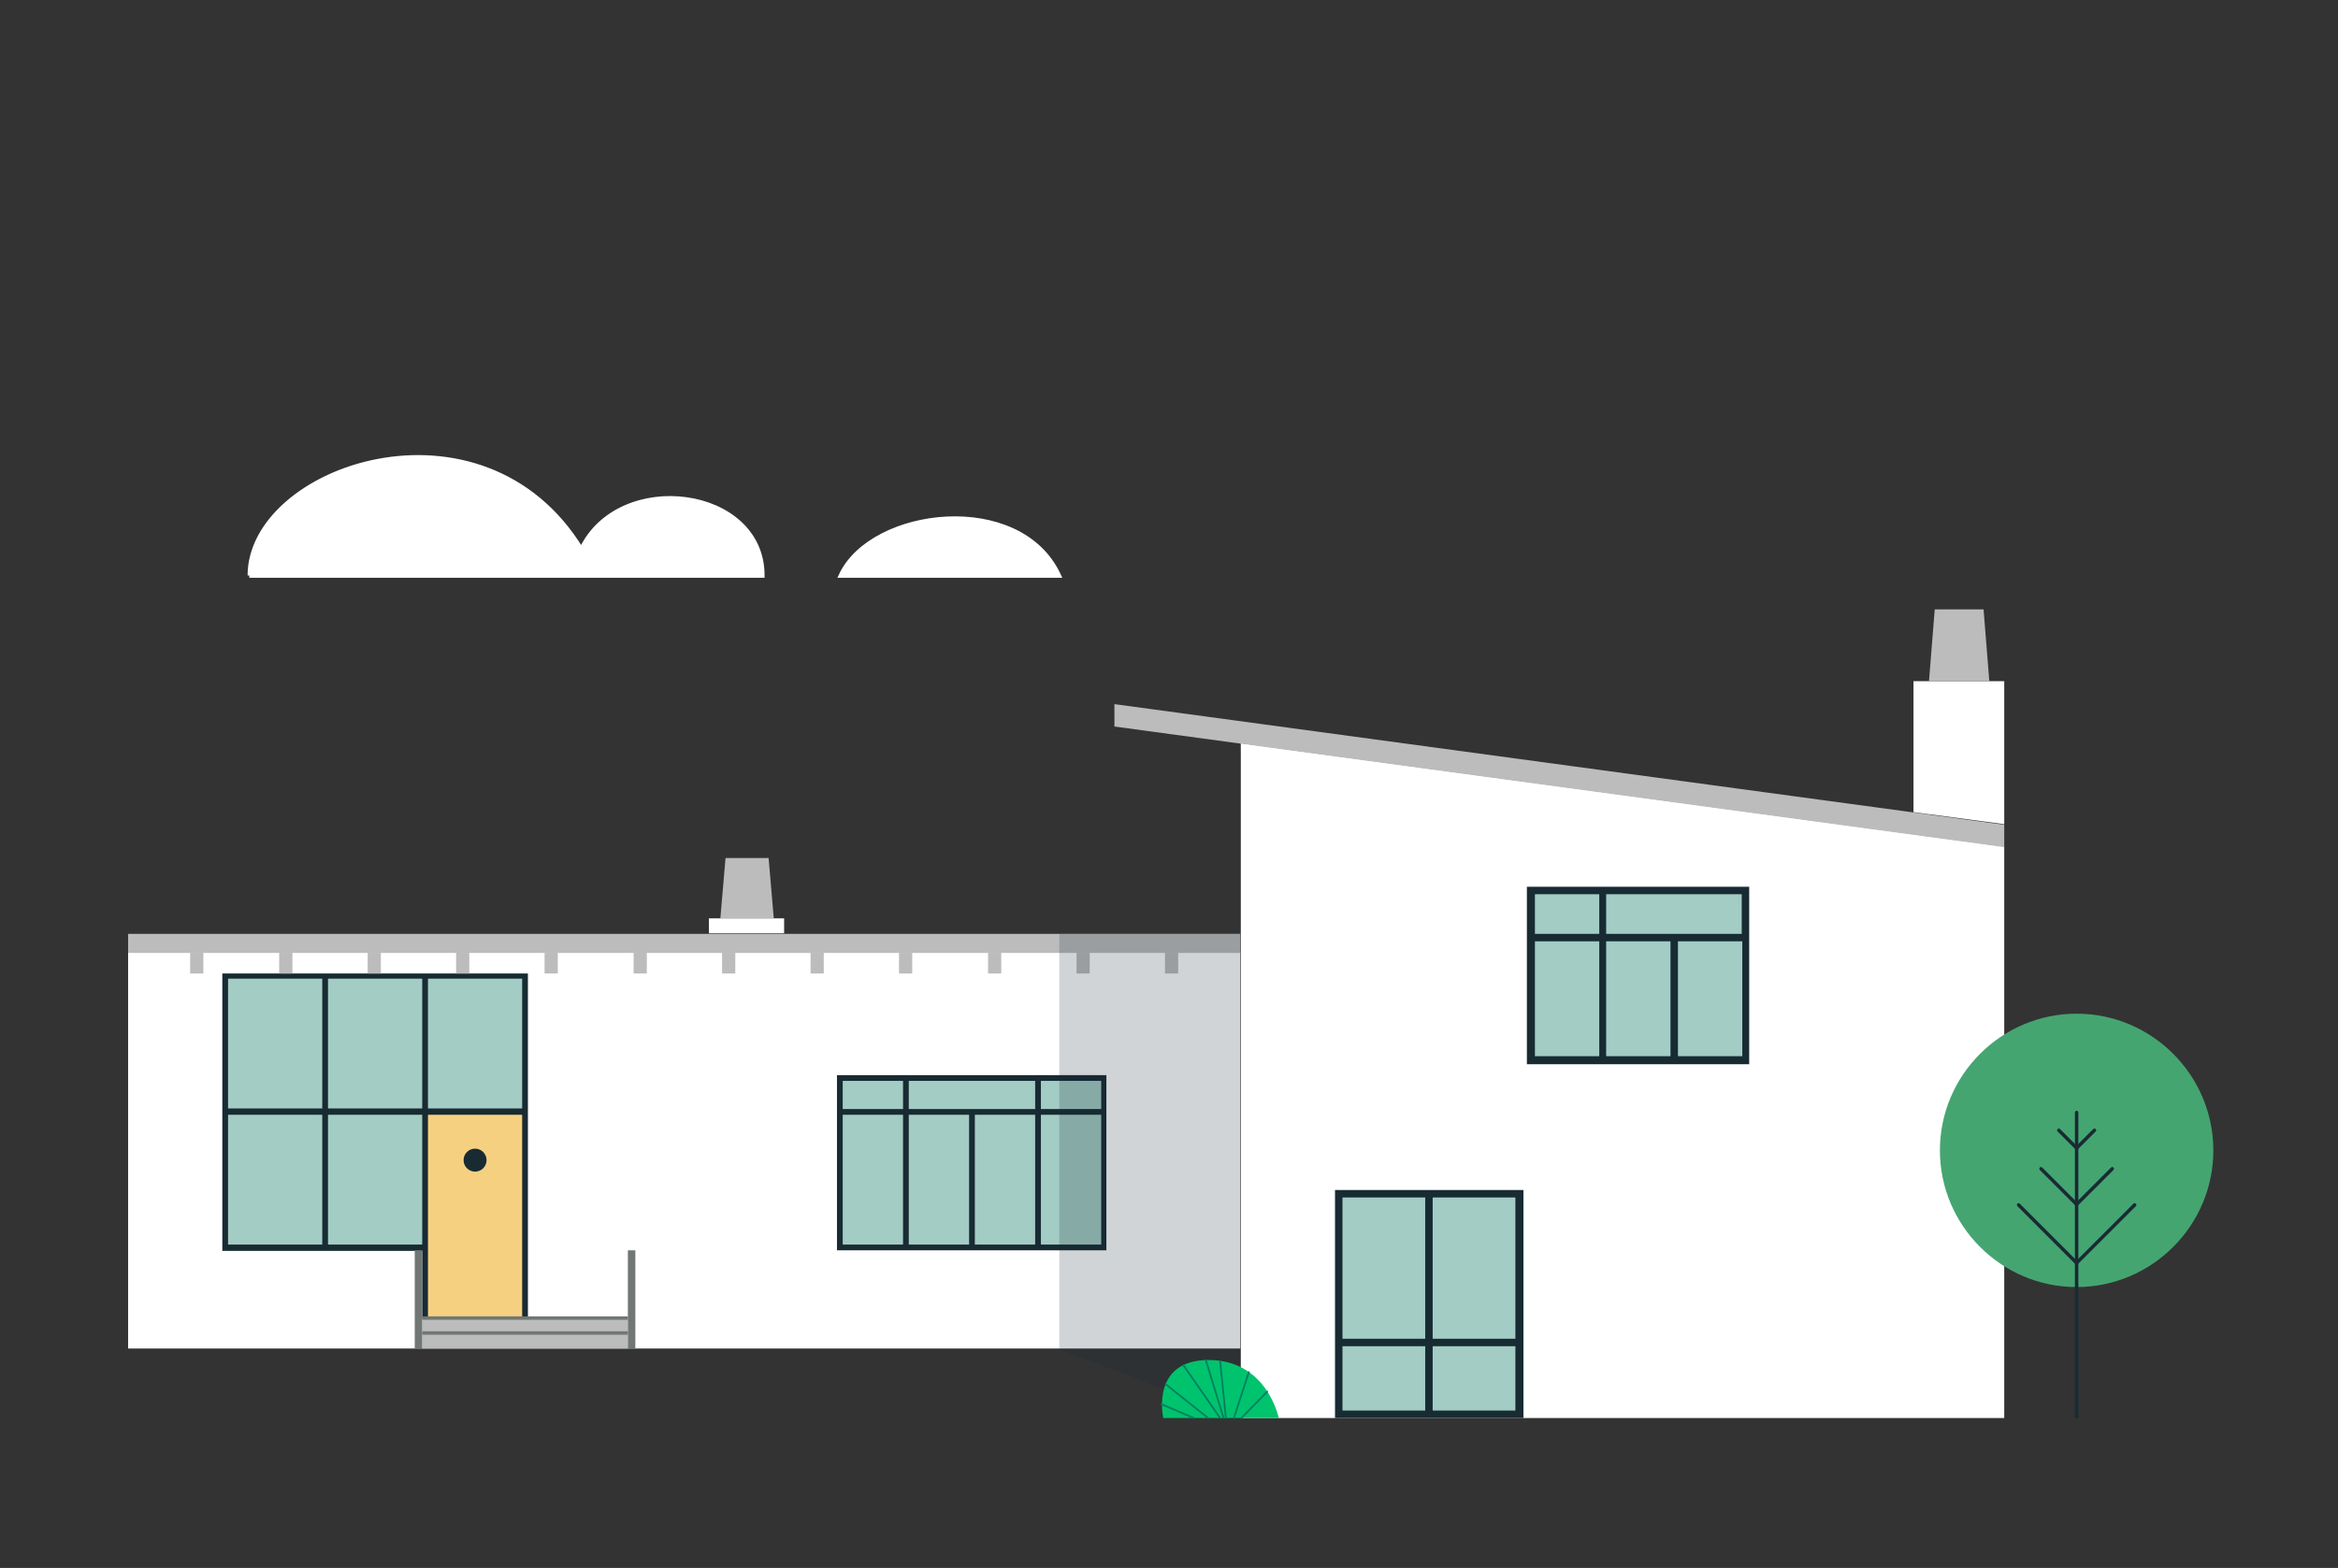 <?xml version="1.0" encoding="UTF-8"?>
<svg xmlns="http://www.w3.org/2000/svg" version="1.1" viewBox="0 0 407 273">
  <rect x="0" y="0" width="407" height="273" fill="#333333" stroke="none"/>
  <defs>
    <style>
      .cls-1 {
        fill: #45a571;
      }

      .cls-2, .cls-3 {
        stroke-linecap: round;
        stroke-linejoin: round;
      }

      .cls-2, .cls-3, .cls-4 {
        fill: none;
      }

      .cls-2, .cls-4 {
        stroke: #182b33;
        stroke-width: .6px;
      }

      .cls-5 {
        fill-rule: evenodd;
      }

      .cls-5, .cls-6, .cls-7 {
        fill: #182b33;
      }

      .cls-8 {
        stroke: #fff;
        stroke-width: .8px;
      }

      .cls-8, .cls-9 {
        fill: #fff;
      }

      .cls-8, .cls-4 {
        stroke-miterlimit: 10;
      }

      .cls-6 {
        isolation: isolate;
        opacity: .2;
      }

      .cls-10 {
        fill: #f6d081;
      }

      .cls-11 {
        fill: #717774;
      }

      .cls-12 {
        fill: #00c36e;
      }

      .cls-13 {
        fill: #bcbcbc;
      }

      .cls-3 {
        stroke: #007f5f;
        stroke-width: .3px;
      }

      .cls-14 {
        fill: #a3ccc4;
      }
    </style>
  </defs>
  <!-- Generator: Adobe Illustrator 28.7.1, SVG Export Plug-In . SVG Version: 1.2.0 Build 142)  -->
  <g>
    <g id="Layer_1">
      <rect class="cls-9" x="22.3" y="165.9" width="193.6" height="68.9"/>
      <path class="cls-5" d="M38.7,169.5h53.2v60.1h-18.4v-11.8h-34.8v-48.2h0Z"/>
      <path class="cls-9" d="M216,129.4l132.9,18v99.5h-132.9v-117.5Z"/>
      <path class="cls-13" d="M194,126.5l154.9,21v-3.9l-154.9-21s0,3.9,0,3.9Z"/>
      <rect class="cls-13" x="22.3" y="162.6" width="193.6" height="3.3"/>
      <rect class="cls-7" x="232.4" y="207.2" width="32.8" height="39.7"/>
      <rect class="cls-7" x="265.8" y="154.4" width="38.7" height="30.9"/>
      <rect class="cls-7" x="145.7" y="187.2" width="46.9" height="30.5"/>
      <rect class="cls-14" x="233.7" y="234.4" width="14.4" height="11.2"/>
      <rect class="cls-14" x="249.4" y="234.4" width="14.4" height="11.2"/>
      <rect class="cls-14" x="233.7" y="208.5" width="14.4" height="24.6"/>
      <rect class="cls-14" x="267.2" y="155.7" width="11.2" height="6.9"/>
      <rect class="cls-14" x="279.6" y="155.7" width="23.6" height="6.9"/>
      <rect class="cls-14" x="146.7" y="188.2" width="10.5" height="4.9"/>
      <rect class="cls-14" x="39.7" y="170.4" width="16.4" height="22.6"/>
      <rect class="cls-14" x="57.1" y="170.4" width="16.4" height="22.6"/>
      <rect class="cls-14" x="74.5" y="170.4" width="16.4" height="22.6"/>
      <rect class="cls-14" x="39.7" y="194.1" width="16.4" height="22.6"/>
      <rect class="cls-14" x="57.1" y="194.1" width="16.4" height="22.6"/>
      <rect class="cls-10" x="74.5" y="194.1" width="16.4" height="35.4"/>
      <path class="cls-13" d="M109.3,229.5h-35.8v2.6h35.8v-2.6Z"/>
      <path class="cls-11" d="M109.3,229.8h-35.8v-.6h35.8v.6Z"/>
      <path class="cls-13" d="M109.3,232.2h-35.8v2.6h35.8v-2.6Z"/>
      <path class="cls-11" d="M109.3,232.4h-35.8v-.6h35.8v.6Z"/>
      <rect class="cls-11" x="72.2" y="217.7" width="1.3" height="17.1"/>
      <rect class="cls-11" x="109.3" y="217.7" width="1.3" height="17.1"/>
      <rect class="cls-13" x="33.1" y="165.9" width="2.3" height="3.6"/>
      <rect class="cls-13" x="48.6" y="165.9" width="2.3" height="3.6"/>
      <rect class="cls-13" x="64" y="165.9" width="2.3" height="3.6"/>
      <rect class="cls-13" x="79.4" y="165.9" width="2.3" height="3.6"/>
      <rect class="cls-13" x="94.8" y="165.9" width="2.3" height="3.6"/>
      <rect class="cls-13" x="110.3" y="165.9" width="2.3" height="3.6"/>
      <rect class="cls-13" x="125.7" y="165.9" width="2.3" height="3.6"/>
      <rect class="cls-13" x="141.1" y="165.9" width="2.3" height="3.6"/>
      <rect class="cls-13" x="156.5" y="165.9" width="2.3" height="3.6"/>
      <rect class="cls-13" x="172" y="165.9" width="2.3" height="3.6"/>
      <rect class="cls-13" x="187.4" y="165.9" width="2.3" height="3.6"/>
      <rect class="cls-13" x="202.8" y="165.9" width="2.3" height="3.6"/>
      <rect class="cls-14" x="181.2" y="188.2" width="10.5" height="4.9"/>
      <rect class="cls-14" x="158.2" y="188.2" width="22" height="4.9"/>
      <rect class="cls-14" x="267.2" y="163.9" width="11.2" height="20"/>
      <rect class="cls-14" x="279.6" y="163.9" width="11.2" height="20"/>
      <rect class="cls-14" x="292.1" y="163.9" width="11.2" height="20"/>
      <rect class="cls-14" x="146.7" y="194.1" width="10.5" height="22.6"/>
      <rect class="cls-14" x="158.2" y="194.1" width="10.5" height="22.6"/>
      <rect class="cls-14" x="169.7" y="194.1" width="10.5" height="22.6"/>
      <rect class="cls-14" x="181.2" y="194.1" width="10.5" height="22.6"/>
      <path class="cls-9" d="M348.9,118.6h-15.8v22.8l15.8,2.1v-24.9Z"/>
      <path class="cls-9" d="M136.5,159.9h-13.1v2.6h13.1v-2.6Z"/>
      <path class="cls-13" d="M346.3,118.6h-10.5l1-12.5h8.5l1,12.5Z"/>
      <path class="cls-13" d="M134.6,159.9h-9.2l.9-10.5h7.5l.9,10.5h-.1Z"/>
      <rect class="cls-14" x="249.4" y="208.5" width="14.4" height="24.6"/>
      <circle class="cls-7" cx="82.7" cy="202" r="2"/>
      <path class="cls-6" d="M184.4,234.8v-72.2h31.5v84.4l-31.5-12.1h0Z"/>
      <path class="cls-8" d="M43.4,100.2h89.3c0-15.3-24.9-18.5-31.5-4.5-17.3-28.3-57.7-14.3-57.7,4.5h-.1Z"/>
      <path class="cls-8" d="M184.3,100.2c-6.8-14.7-32.5-11.6-37.9,0h37.9Z"/>
      <path class="cls-1" d="M361.5,224.1c-13.1,0-23.8-10.7-23.8-23.8s10.7-23.8,23.8-23.8,23.8,10.7,23.8,23.8-10.7,23.8-23.8,23.8Z"/>
      <path class="cls-2" d="M361.5,193.7v30.5"/>
      <path class="cls-2" d="M351.4,209.8l10.1,10.1,10.1-10.1"/>
      <path class="cls-2" d="M355.3,203.5l6.2,6.2,6.2-6.2"/>
      <path class="cls-2" d="M358.4,196.8l3.1,3.1,3.1-3.1"/>
      <path class="cls-4" d="M361.5,224.1v22.8"/>
      <path class="cls-12" d="M202.5,246.9h20.1s-2-10.1-12.2-10.1-7.9,10.1-7.9,10.1h0Z"/>
      <path class="cls-3" d="M212.4,246.9l-6.4-9.2"/>
      <path class="cls-3" d="M210.3,246.9l-7.4-5.9"/>
      <path class="cls-3" d="M207.8,246.9l-5.6-2.4"/>
      <path class="cls-3" d="M213,246.9l-3.1-10.1"/>
      <path class="cls-3" d="M212.4,237l1,9.9"/>
      <path class="cls-3" d="M214.8,246.9l2.6-8"/>
      <path class="cls-3" d="M216.1,246.9l4.5-4.6"/>
    </g>
  </g>
</svg>